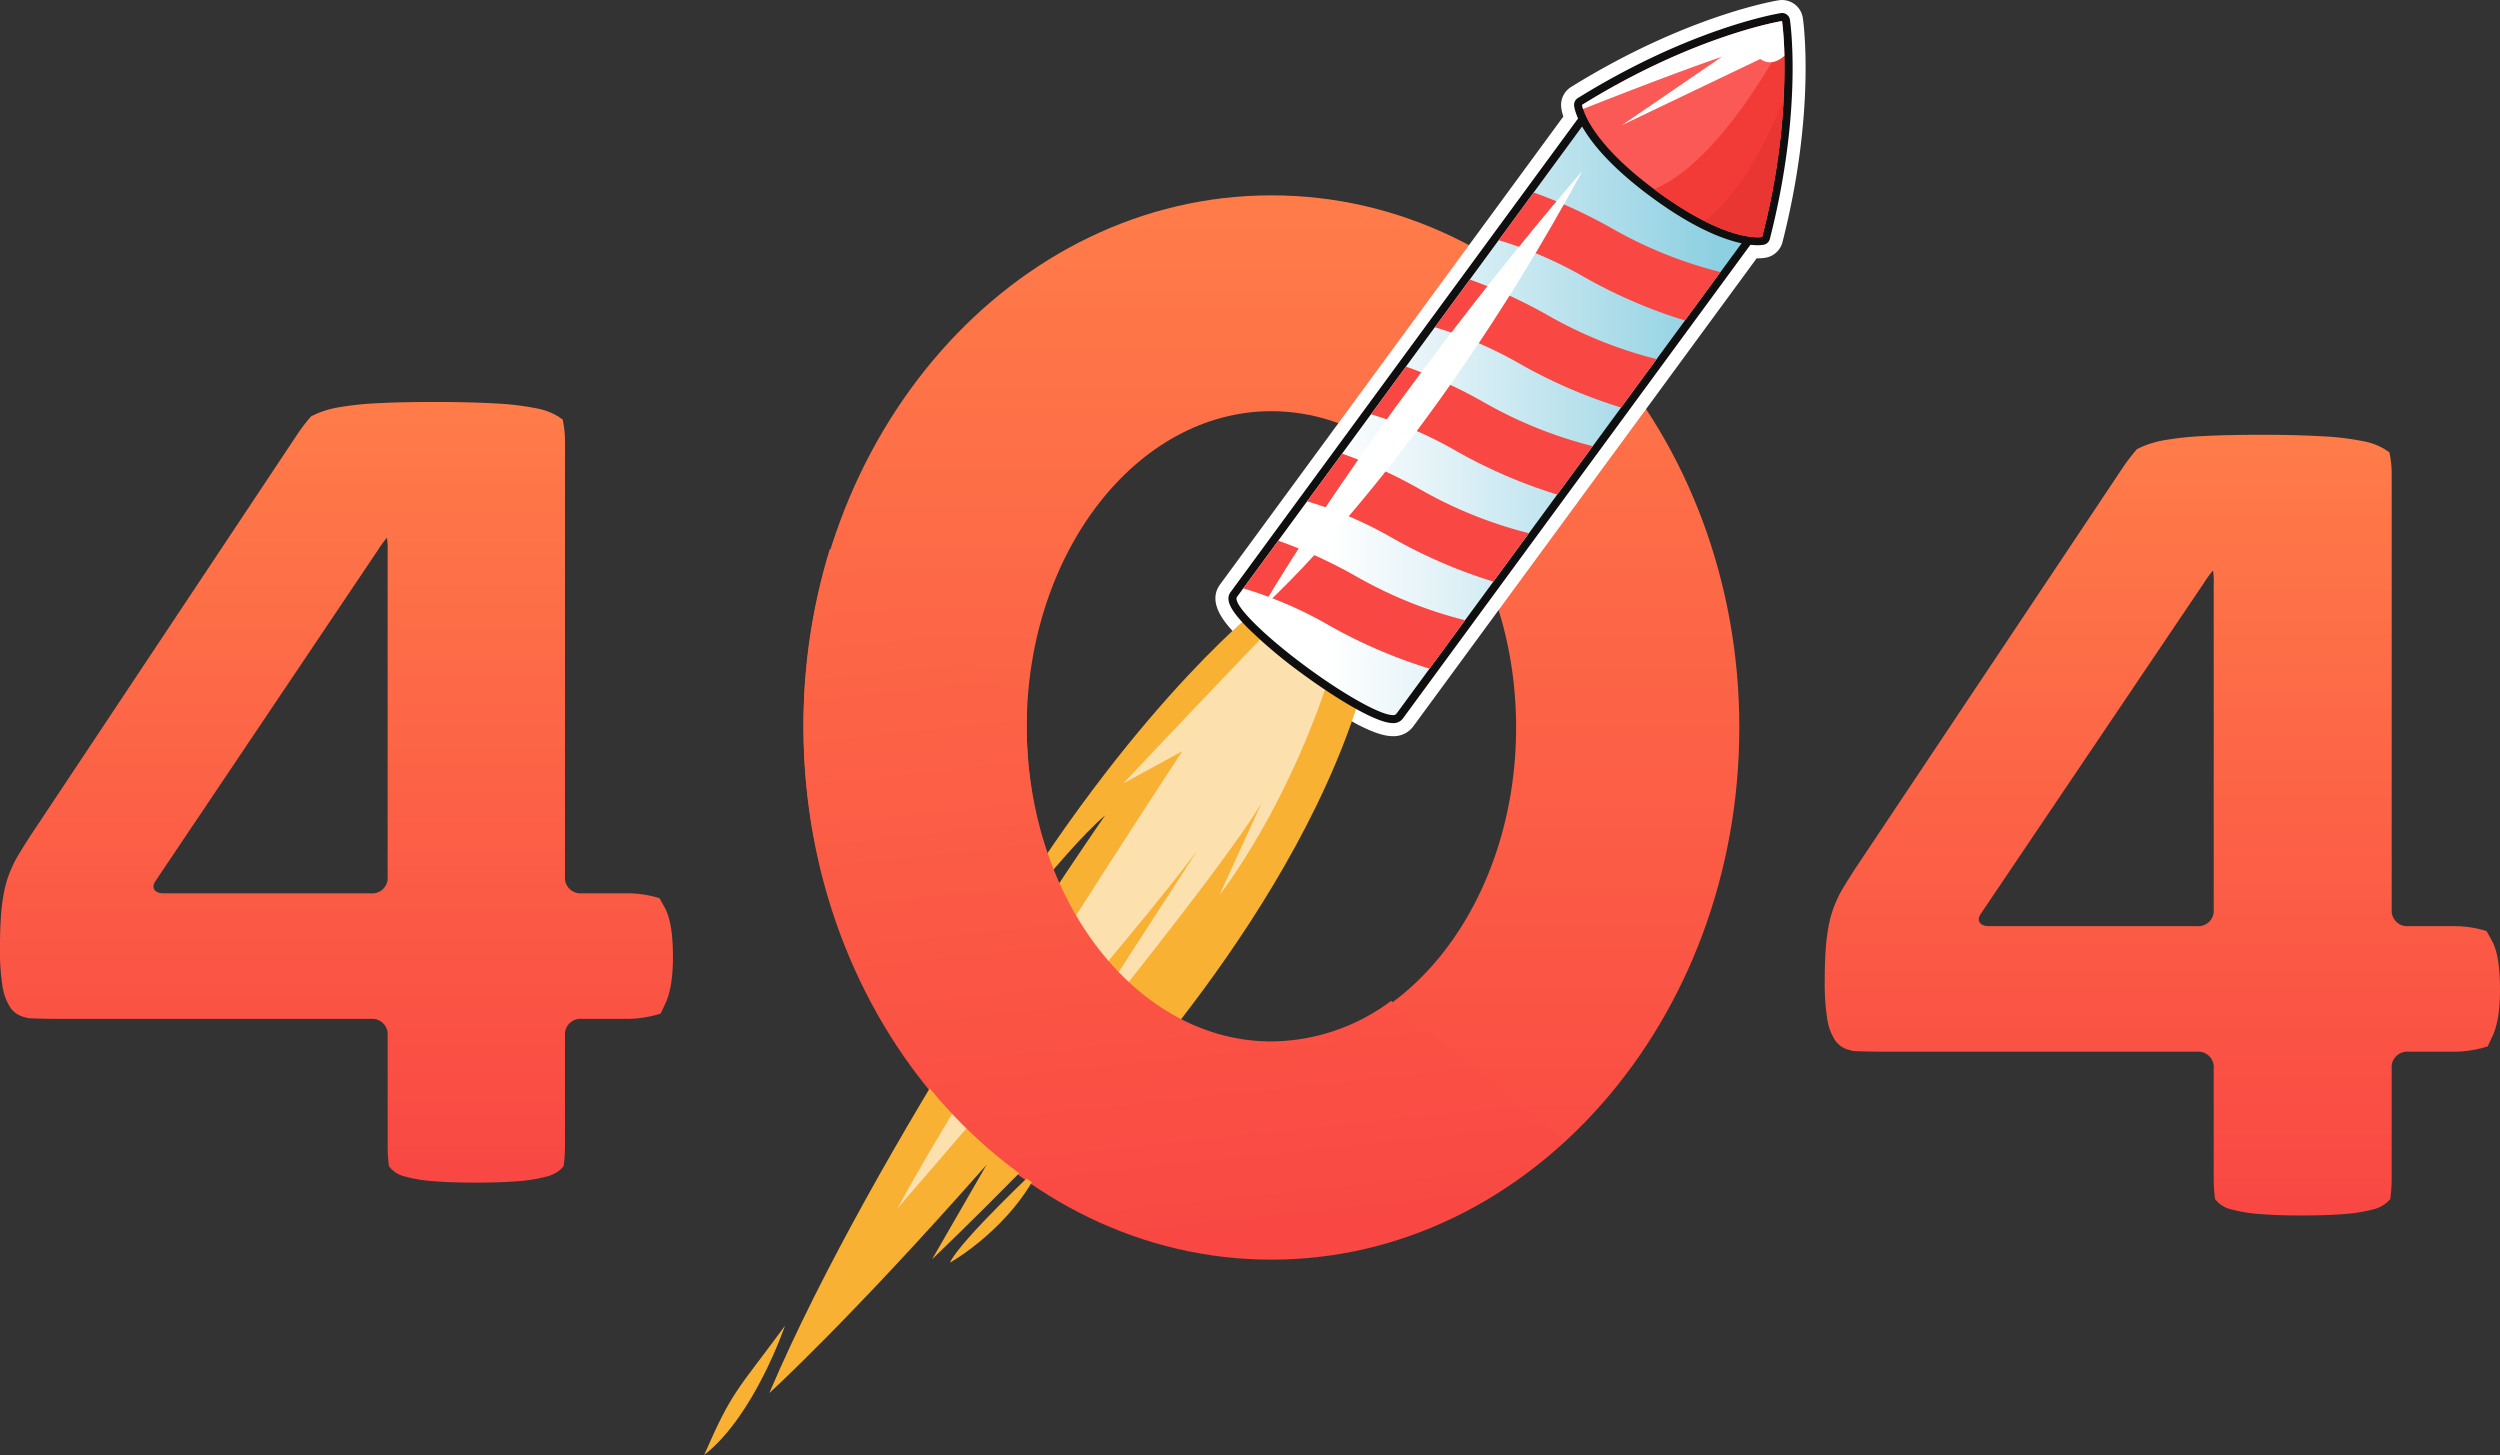<svg xmlns="http://www.w3.org/2000/svg" xmlns:xlink="http://www.w3.org/1999/xlink" width="462.199" height="269" viewBox="0 0 462.199 269">
  <rect x="0" y="0" width="462.199" height="269" fill="#333333" stroke="none"/>
  <defs>
    <linearGradient id="linear-gradient" x1="0.5" x2="0.5" y2="1" gradientUnits="objectBoundingBox">
      <stop offset="0" stop-color="#ff7c49"/>
      <stop offset="1" stop-color="#f94743"/>
    </linearGradient>
    <linearGradient id="linear-gradient-4" x1="0.18" y1="0.502" x2="0.911" y2="0.498" gradientUnits="objectBoundingBox">
      <stop offset="0" stop-color="#fff"/>
      <stop offset="0.271" stop-color="#e4f3f8"/>
      <stop offset="0.851" stop-color="#9fd7e6"/>
      <stop offset="1" stop-color="#8dd0e2"/>
    </linearGradient>
    <linearGradient id="linear-gradient-5" x1="-3.113" y1="-30.434" x2="-2.555" y2="-30.426" gradientUnits="objectBoundingBox">
      <stop offset="0" stop-color="#ff7c49"/>
      <stop offset="0.35" stop-color="#ee5652"/>
      <stop offset="1" stop-color="#f94743"/>
    </linearGradient>
    <linearGradient id="linear-gradient-10" x1="0.323" y1="-0.548" xlink:href="#linear-gradient"/>
  </defs>
  <g id="Group_204" data-name="Group 204" transform="translate(-801.235 -280.994)">
    <g id="Group_188" data-name="Group 188" transform="translate(949.783 317.109)">
      <path id="Path_592" data-name="Path 592" d="M1224.414,574.289c-47.7,0-86.508-44.136-86.508-98.384s38.807-98.385,86.508-98.385,86.509,44.136,86.509,98.385S1272.115,574.289,1224.414,574.289Zm0-156.864c-24.946,0-45.241,26.234-45.241,58.48s20.3,58.479,45.241,58.479,45.242-26.234,45.242-58.479S1249.36,417.425,1224.414,417.425Z" transform="translate(-1137.906 -377.52)" fill="url(#linear-gradient)"/>
    </g>
    <g id="Group_189" data-name="Group 189" transform="translate(801.235 355.315)">
      <path id="Path_593" data-name="Path 593" d="M925.649,566.663q0,5.636-1.361,8.564l-.907,1.953a21.182,21.182,0,0,1-5.835.976H908.74a2.86,2.86,0,0,0-3.049,2.6v20.659a28.157,28.157,0,0,1-.259,3.981l-.518.553a5.986,5.986,0,0,1-2.722,1.381,28.133,28.133,0,0,1-5.054.829q-3.111.274-8.035.276-4.666,0-7.841-.276a26.806,26.806,0,0,1-5.054-.829,5.416,5.416,0,0,1-2.592-1.381l-.476-.553a30.684,30.684,0,0,1-.237-3.981V580.756a2.86,2.86,0,0,0-3.049-2.6H811.8c-1.677,0-4.08-.057-5.339-.128l-.95-.259a4.263,4.263,0,0,1-2.4-1.769,9.9,9.9,0,0,1-1.426-3.978,41.717,41.717,0,0,1-.454-6.907q0-3.536.195-6.133a34.437,34.437,0,0,1,.648-4.7,19.947,19.947,0,0,1,1.3-3.979c.561-1.252.789-1.647.789-1.647.742-1.282,2.026-3.349,2.853-4.593l49.09-73.828a32.6,32.6,0,0,1,2.671-3.495l1.037-.48a18.44,18.44,0,0,1,4.341-1.216,58.922,58.922,0,0,1,7.063-.718q4.277-.22,10.367-.221,6.61,0,11.275.276a50.77,50.77,0,0,1,7.452.884,12.108,12.108,0,0,1,4.083,1.492l.862.59a18.837,18.837,0,0,1,.433,4.11v80.886a2.86,2.86,0,0,0,3.049,2.6h8.806a20.366,20.366,0,0,1,5.619.9l.994,1.8Q925.647,560.365,925.649,566.663ZM872.9,491.8a13.243,13.243,0,0,0-.13-2.6,19.173,19.173,0,0,0-1.645,2.256l-41.16,61.241c-.834,1.241-.144,2.256,1.533,2.256h38.353a2.86,2.86,0,0,0,3.049-2.6Z" transform="translate(-801.235 -464.11)" fill="url(#linear-gradient)"/>
    </g>
    <g id="Group_190" data-name="Group 190" transform="translate(1138.589 361.382)">
      <path id="Path_594" data-name="Path 594" d="M1690.661,580.412q0,5.635-1.365,8.564l-.911,1.954a21.333,21.333,0,0,1-5.855.976h-8.836a2.867,2.867,0,0,0-3.06,2.6v20.659a28.073,28.073,0,0,1-.26,3.981l-.52.552a6.009,6.009,0,0,1-2.731,1.382,28.326,28.326,0,0,1-5.072.829q-3.122.274-8.063.276-4.682,0-7.868-.276a26.983,26.983,0,0,1-5.071-.829,5.435,5.435,0,0,1-2.6-1.382l-.478-.552a30.694,30.694,0,0,1-.238-3.981V594.505a2.867,2.867,0,0,0-3.06-2.6H1576.42c-1.683,0-4.094-.057-5.358-.128l-.953-.259a4.276,4.276,0,0,1-2.406-1.769,9.875,9.875,0,0,1-1.431-3.978,41.544,41.544,0,0,1-.455-6.907q0-3.535.2-6.133a34.355,34.355,0,0,1,.65-4.7,19.9,19.9,0,0,1,1.3-3.979c.563-1.252.792-1.646.792-1.646.745-1.282,2.033-3.349,2.863-4.593l49.26-73.828a32.564,32.564,0,0,1,2.681-3.495l1.04-.48a18.571,18.571,0,0,1,4.356-1.216,59.265,59.265,0,0,1,7.088-.718q4.291-.22,10.4-.221,6.632,0,11.314.276a51.121,51.121,0,0,1,7.478.884,12.192,12.192,0,0,1,4.1,1.492l.866.59a18.794,18.794,0,0,1,.434,4.11V566.1a2.867,2.867,0,0,0,3.06,2.6h8.836a20.5,20.5,0,0,1,5.638.9l1,1.8Q1690.66,574.114,1690.661,580.412Zm-52.929-74.867a13.182,13.182,0,0,0-.13-2.6,19.181,19.181,0,0,0-1.651,2.256l-41.3,61.241c-.837,1.24-.144,2.256,1.539,2.256h38.486a2.866,2.866,0,0,0,3.06-2.6Z" transform="translate(-1565.817 -477.859)" fill="url(#linear-gradient)"/>
    </g>
    <g id="Group_203" data-name="Group 203" transform="translate(931.415 280.994)">
      <g id="Group_192" data-name="Group 192" transform="translate(103.017 3.888)">
        <g id="Group_191" data-name="Group 191">
          <path id="Path_595" data-name="Path 595" d="M1515.773,314.081c.181.135.365.27.549.406,13.212,9.692,19.418,8.423,19.418,8.423a121.9,121.9,0,0,0,4.017-36.146C1535.289,294.828,1525.846,309.925,1515.773,314.081Z" transform="translate(-1443.16 -282.994)" fill="#d3232e"/>
          <path id="Path_596" data-name="Path 596" d="M1551.415,310.826c-2.94,7.437-8.008,17.843-14.729,22.547,7.271,3.691,10.74,2.982,10.74,2.982A132.209,132.209,0,0,0,1551.415,310.826Z" transform="translate(-1454.845 -296.439)" fill="#b11825"/>
          <path id="Path_597" data-name="Path 597" d="M1410.569,340.986s-34.437,39.269-59.367,80.923C1351.2,421.909,1380.74,395.985,1410.569,340.986Z" transform="translate(-1351.202 -313.291)" fill="#fff"/>
          <path id="Path_598" data-name="Path 598" d="M1522.563,278.219s-16.109,2.572-36.969,15.5a4.4,4.4,0,0,0,.182.762c5.106-2.02,27.4-10.78,31.182-11.216,0,0,2.162,4.73,6.04,1.391A58.505,58.505,0,0,0,1522.563,278.219Z" transform="translate(-1426.297 -278.219)" fill="#fff"/>
          <path id="Path_599" data-name="Path 599" d="M1527.07,283.345l-24.843,17.005,29.067-13.908Z" transform="translate(-1435.59 -281.083)" fill="#fff"/>
        </g>
      </g>
      <g id="Group_194" data-name="Group 194" transform="translate(94.522 0)">
        <g id="Group_193" data-name="Group 193">
          <path id="Path_600" data-name="Path 600" d="M1366.3,405.822c-1.441,0-3.324-.642-6.1-2.082a102.77,102.77,0,0,1-21.5-15.775c-2.825-2.84-5.192-5.808-3.382-8.274l63.84-87.023a8.4,8.4,0,0,1-.555-2.074,2.7,2.7,0,0,1,1.256-2.555c21.077-13.062,37.279-15.76,37.958-15.869a2.735,2.735,0,0,1,.424-.033,2.664,2.664,0,0,1,1.587.519,2.7,2.7,0,0,1,1.068,1.772c.1.68,2.392,16.942-3.74,40.972a2.7,2.7,0,0,1-2.062,1.966,7.188,7.188,0,0,1-1.4.116h0c-.239,0-.485-.007-.741-.024L1369.1,404.482A3.285,3.285,0,0,1,1366.3,405.822Z" transform="translate(-1333.473 -270.932)" fill="#fff"/>
          <path id="Path_601" data-name="Path 601" d="M1436.709,271.816a1.479,1.479,0,0,1,1.464,1.263c.1.671,2.357,16.7-3.715,40.5a1.478,1.478,0,0,1-1.136,1.084,6.022,6.022,0,0,1-1.159.092,11.859,11.859,0,0,1-1.312-.078l-64.241,87.57a2.108,2.108,0,0,1-1.834.848c-1.243,0-3.024-.639-5.548-1.948a101.617,101.617,0,0,1-21.2-15.555c-3.348-3.365-4.294-5.31-3.265-6.712L1399,291.309a8.4,8.4,0,0,1-.728-2.361,1.48,1.48,0,0,1,.692-1.41c20.874-12.935,36.844-15.6,37.515-15.7a1.427,1.427,0,0,1,.233-.019m0-2.409a3.873,3.873,0,0,0-.614.049c-.688.11-17.122,2.846-38.4,16.034a3.91,3.91,0,0,0-1.819,3.706,8.421,8.421,0,0,0,.4,1.749l-63.462,86.508c-2.669,3.637,1.5,7.823,3.5,9.836a103.908,103.908,0,0,0,21.8,16c2.96,1.533,5.013,2.217,6.656,2.217a4.473,4.473,0,0,0,3.776-1.832l63.463-86.509h.148a8.228,8.228,0,0,0,1.643-.142,3.909,3.909,0,0,0,2.987-2.849c6.19-24.262,3.866-40.754,3.765-41.444a3.913,3.913,0,0,0-1.548-2.567,3.866,3.866,0,0,0-2.3-.753Z" transform="translate(-1331.948 -269.407)" fill="#fff"/>
        </g>
      </g>
      <g id="Group_202" data-name="Group 202" transform="translate(0 2.409)">
        <g id="Group_195" data-name="Group 195" transform="translate(12.054 110.483)">
          <path id="Path_602" data-name="Path 602" d="M1234.9,525.265s-25.187,20.055-51.7,66.02c0,0,15.612-21.1,23.916-28.153,0,0-42.645,61.092-62.077,106.791,0,0,14.85-13.5,40.174-42.213l-10.081,17.478s28.708-27.41,41.027-43.461l-12.154,19.159s39.584-40.257,51.236-83.17Z" transform="translate(-1145.042 -525.265)" fill="#f8b133"/>
          <path id="Path_603" data-name="Path 603" d="M1269.13,529.495s-19.99,20.868-28.6,30.085l10.891-5.949s-40.269,61.333-52.6,84.473c0,0,44.551-51.348,55.378-66.106l-28.313,43.746s33.022-40.292,40.2-52.547l-7.765,17s13.215-16.531,21.509-44.128Z" transform="translate(-1175.096 -527.629)" fill="#fff" opacity="0.6"/>
        </g>
        <g id="Group_201" data-name="Group 201" transform="translate(96.935)">
          <g id="Group_200" data-name="Group 200">
            <g id="Group_197" data-name="Group 197" transform="translate(0 14.601)">
              <g id="Group_196" data-name="Group 196">
                <path id="Path_604" data-name="Path 604" d="M1368.734,424.832c-2.8,0-10.147-4.467-16.181-8.894a88.814,88.814,0,0,1-10.01-8.392c-3.782-3.8-3.694-5.071-3.193-5.753l67.387-91.856a.742.742,0,0,1,1.034-.159l29.465,21.617a.74.74,0,0,1,.159,1.034l-67.387,91.857a1.471,1.471,0,0,1-1.272.547Z" transform="translate(-1338.358 -308.895)" fill="url(#linear-gradient-4)"/>
                <path id="Path_605" data-name="Path 605" d="M1406.391,309.437l29.466,21.617-67.388,91.856a.793.793,0,0,1-.676.245c-2.182,0-8.667-3.558-15.745-8.75-8.137-5.969-13.977-11.839-13.044-13.111l67.386-91.857m0-1.479a1.45,1.45,0,0,0-.225.017,1.478,1.478,0,0,0-.967.587l-67.388,91.857c-1.029,1.4-.083,3.347,3.265,6.712a89.548,89.548,0,0,0,10.1,8.466c5.683,4.169,13.444,9.037,16.621,9.037a2.182,2.182,0,0,0,1.87-.849l67.386-91.856a1.479,1.479,0,0,0-.318-2.068l-29.464-21.617a1.482,1.482,0,0,0-.876-.286Z" transform="translate(-1337.416 -307.958)" fill="#100f0f"/>
              </g>
            </g>
            <g id="Group_199" data-name="Group 199" transform="translate(63.901)">
              <g id="Group_198" data-name="Group 198">
                <path id="Path_606" data-name="Path 606" d="M1517.131,317.993c-2.193,0-8.44-.84-19.047-8.621-13.323-9.774-14.133-16.243-14.162-16.513a.738.738,0,0,1,.346-.705c20.746-12.857,37.078-15.575,37.24-15.6a.74.74,0,0,1,.848.622c.025.163,2.334,16.558-3.7,40.208a.742.742,0,0,1-.57.542,5.17,5.17,0,0,1-.957.069Z" transform="translate(-1483.179 -275.802)" fill="#fb5955"/>
                <path id="Path_607" data-name="Path 607" d="M1520.689,276.345s2.381,16.137-3.686,39.916a4.469,4.469,0,0,1-.81.055c-2.069,0-8.139-.8-18.608-8.478-13.213-9.692-13.865-15.994-13.865-15.994,20.86-12.927,36.969-15.5,36.969-15.5m0-1.479a1.481,1.481,0,0,0-.234.019c-.67.106-16.641,2.768-37.515,15.7a1.483,1.483,0,0,0-.692,1.41c.074.712,1.106,7.237,14.461,17.034,10.784,7.91,17.218,8.765,19.484,8.765a5.8,5.8,0,0,0,1.107-.085,1.478,1.478,0,0,0,1.137-1.084c6.072-23.794,3.814-39.827,3.715-40.5a1.479,1.479,0,0,0-1.463-1.263Z" transform="translate(-1482.241 -274.866)" fill="#100f0f"/>
              </g>
            </g>
            <path id="Path_608" data-name="Path 608" d="M1485.082,373.728l6.566-8.951a79.839,79.839,0,0,1-20.086-8.089,91.042,91.042,0,0,0-14.446-6.621l-6.469,8.817a73.835,73.835,0,0,1,15.862,6.844A93.594,93.594,0,0,0,1485.082,373.728Z" transform="translate(-1400.687 -316.886)" fill="url(#linear-gradient-5)"/>
            <path id="Path_609" data-name="Path 609" d="M1458.328,410.2l6.567-8.951a79.748,79.748,0,0,1-20.086-8.089,90.978,90.978,0,0,0-14.446-6.621l-6.469,8.818a73.884,73.884,0,0,1,15.86,6.844A93.57,93.57,0,0,0,1458.328,410.2Z" transform="translate(-1385.738 -337.266)" fill="url(#linear-gradient-5)"/>
            <path id="Path_610" data-name="Path 610" d="M1431.571,446.671l6.568-8.951a79.807,79.807,0,0,1-20.086-8.089,90.982,90.982,0,0,0-14.446-6.622l-6.469,8.818A73.871,73.871,0,0,1,1413,438.672,93.608,93.608,0,0,0,1431.571,446.671Z" transform="translate(-1370.787 -357.645)" fill="url(#linear-gradient-5)"/>
            <path id="Path_611" data-name="Path 611" d="M1404.816,483.142l6.566-8.951A79.782,79.782,0,0,1,1391.3,466.1a91.027,91.027,0,0,0-14.446-6.621l-6.469,8.817a73.9,73.9,0,0,1,15.862,6.844A93.528,93.528,0,0,0,1404.816,483.142Z" transform="translate(-1355.836 -378.024)" fill="url(#linear-gradient-5)"/>
            <path id="Path_612" data-name="Path 612" d="M1378.06,519.614l6.566-8.952a79.842,79.842,0,0,1-20.087-8.089,90.906,90.906,0,0,0-14.446-6.621l-6.468,8.818a73.878,73.878,0,0,1,15.862,6.844A93.6,93.6,0,0,0,1378.06,519.614Z" transform="translate(-1340.885 -398.403)" fill="url(#linear-gradient-5)"/>
          </g>
          <path id="Path_613" data-name="Path 613" d="M1515.773,314.081c.181.135.365.27.549.406,13.212,9.692,19.418,8.423,19.418,8.423a121.9,121.9,0,0,0,4.017-36.146C1535.289,294.828,1525.846,309.925,1515.773,314.081Z" transform="translate(-1437.077 -281.514)" fill="#f23b37"/>
          <path id="Path_614" data-name="Path 614" d="M1551.415,310.826c-2.94,7.437-8.008,17.843-14.729,22.547,7.271,3.691,10.74,2.982,10.74,2.982A132.209,132.209,0,0,0,1551.415,310.826Z" transform="translate(-1448.763 -294.959)" fill="#e93632"/>
          <path id="Path_615" data-name="Path 615" d="M1410.569,340.986s-34.437,39.269-59.367,80.923C1351.2,421.909,1380.74,395.985,1410.569,340.986Z" transform="translate(-1345.12 -311.812)" fill="#fff"/>
          <path id="Path_616" data-name="Path 616" d="M1522.563,278.219s-16.109,2.572-36.969,15.5a4.4,4.4,0,0,0,.182.762c5.106-2.02,27.4-10.78,31.182-11.216,0,0,2.162,4.73,6.04,1.391A58.505,58.505,0,0,0,1522.563,278.219Z" transform="translate(-1420.214 -276.74)" fill="#fff"/>
          <path id="Path_617" data-name="Path 617" d="M1527.07,283.345l-24.843,17.005,29.067-13.908Z" transform="translate(-1429.508 -279.604)" fill="#fff"/>
        </g>
        <path id="Path_618" data-name="Path 618" d="M1237.559,757.43s-15.035,14.061-16.841,18.111C1220.718,775.541,1232.287,769.094,1237.559,757.43Z" transform="translate(-1175.274 -544.51)" fill="#f8b133"/>
        <path id="Path_619" data-name="Path 619" d="M1132.664,824.933s-5.649,16.665-14.941,23.887C1123,836.739,1123.749,837.085,1132.664,824.933Z" transform="translate(-1117.723 -582.228)" fill="#f8b133"/>
      </g>
    </g>
    <path id="Path_620" data-name="Path 620" d="M1246.549,609.227a37.392,37.392,0,0,1-22.135,7.493c-24.946,0-45.241-26.234-45.241-58.479q0-1.621.07-3.22l-36.456-29.36a110.153,110.153,0,0,0-4.881,32.58c0,54.248,38.807,98.384,86.508,98.384,20.451,0,39.265-8.118,54.089-21.663Z" transform="translate(-188.123 -143.188)" fill="url(#linear-gradient-10)"/>
  </g>
</svg>
